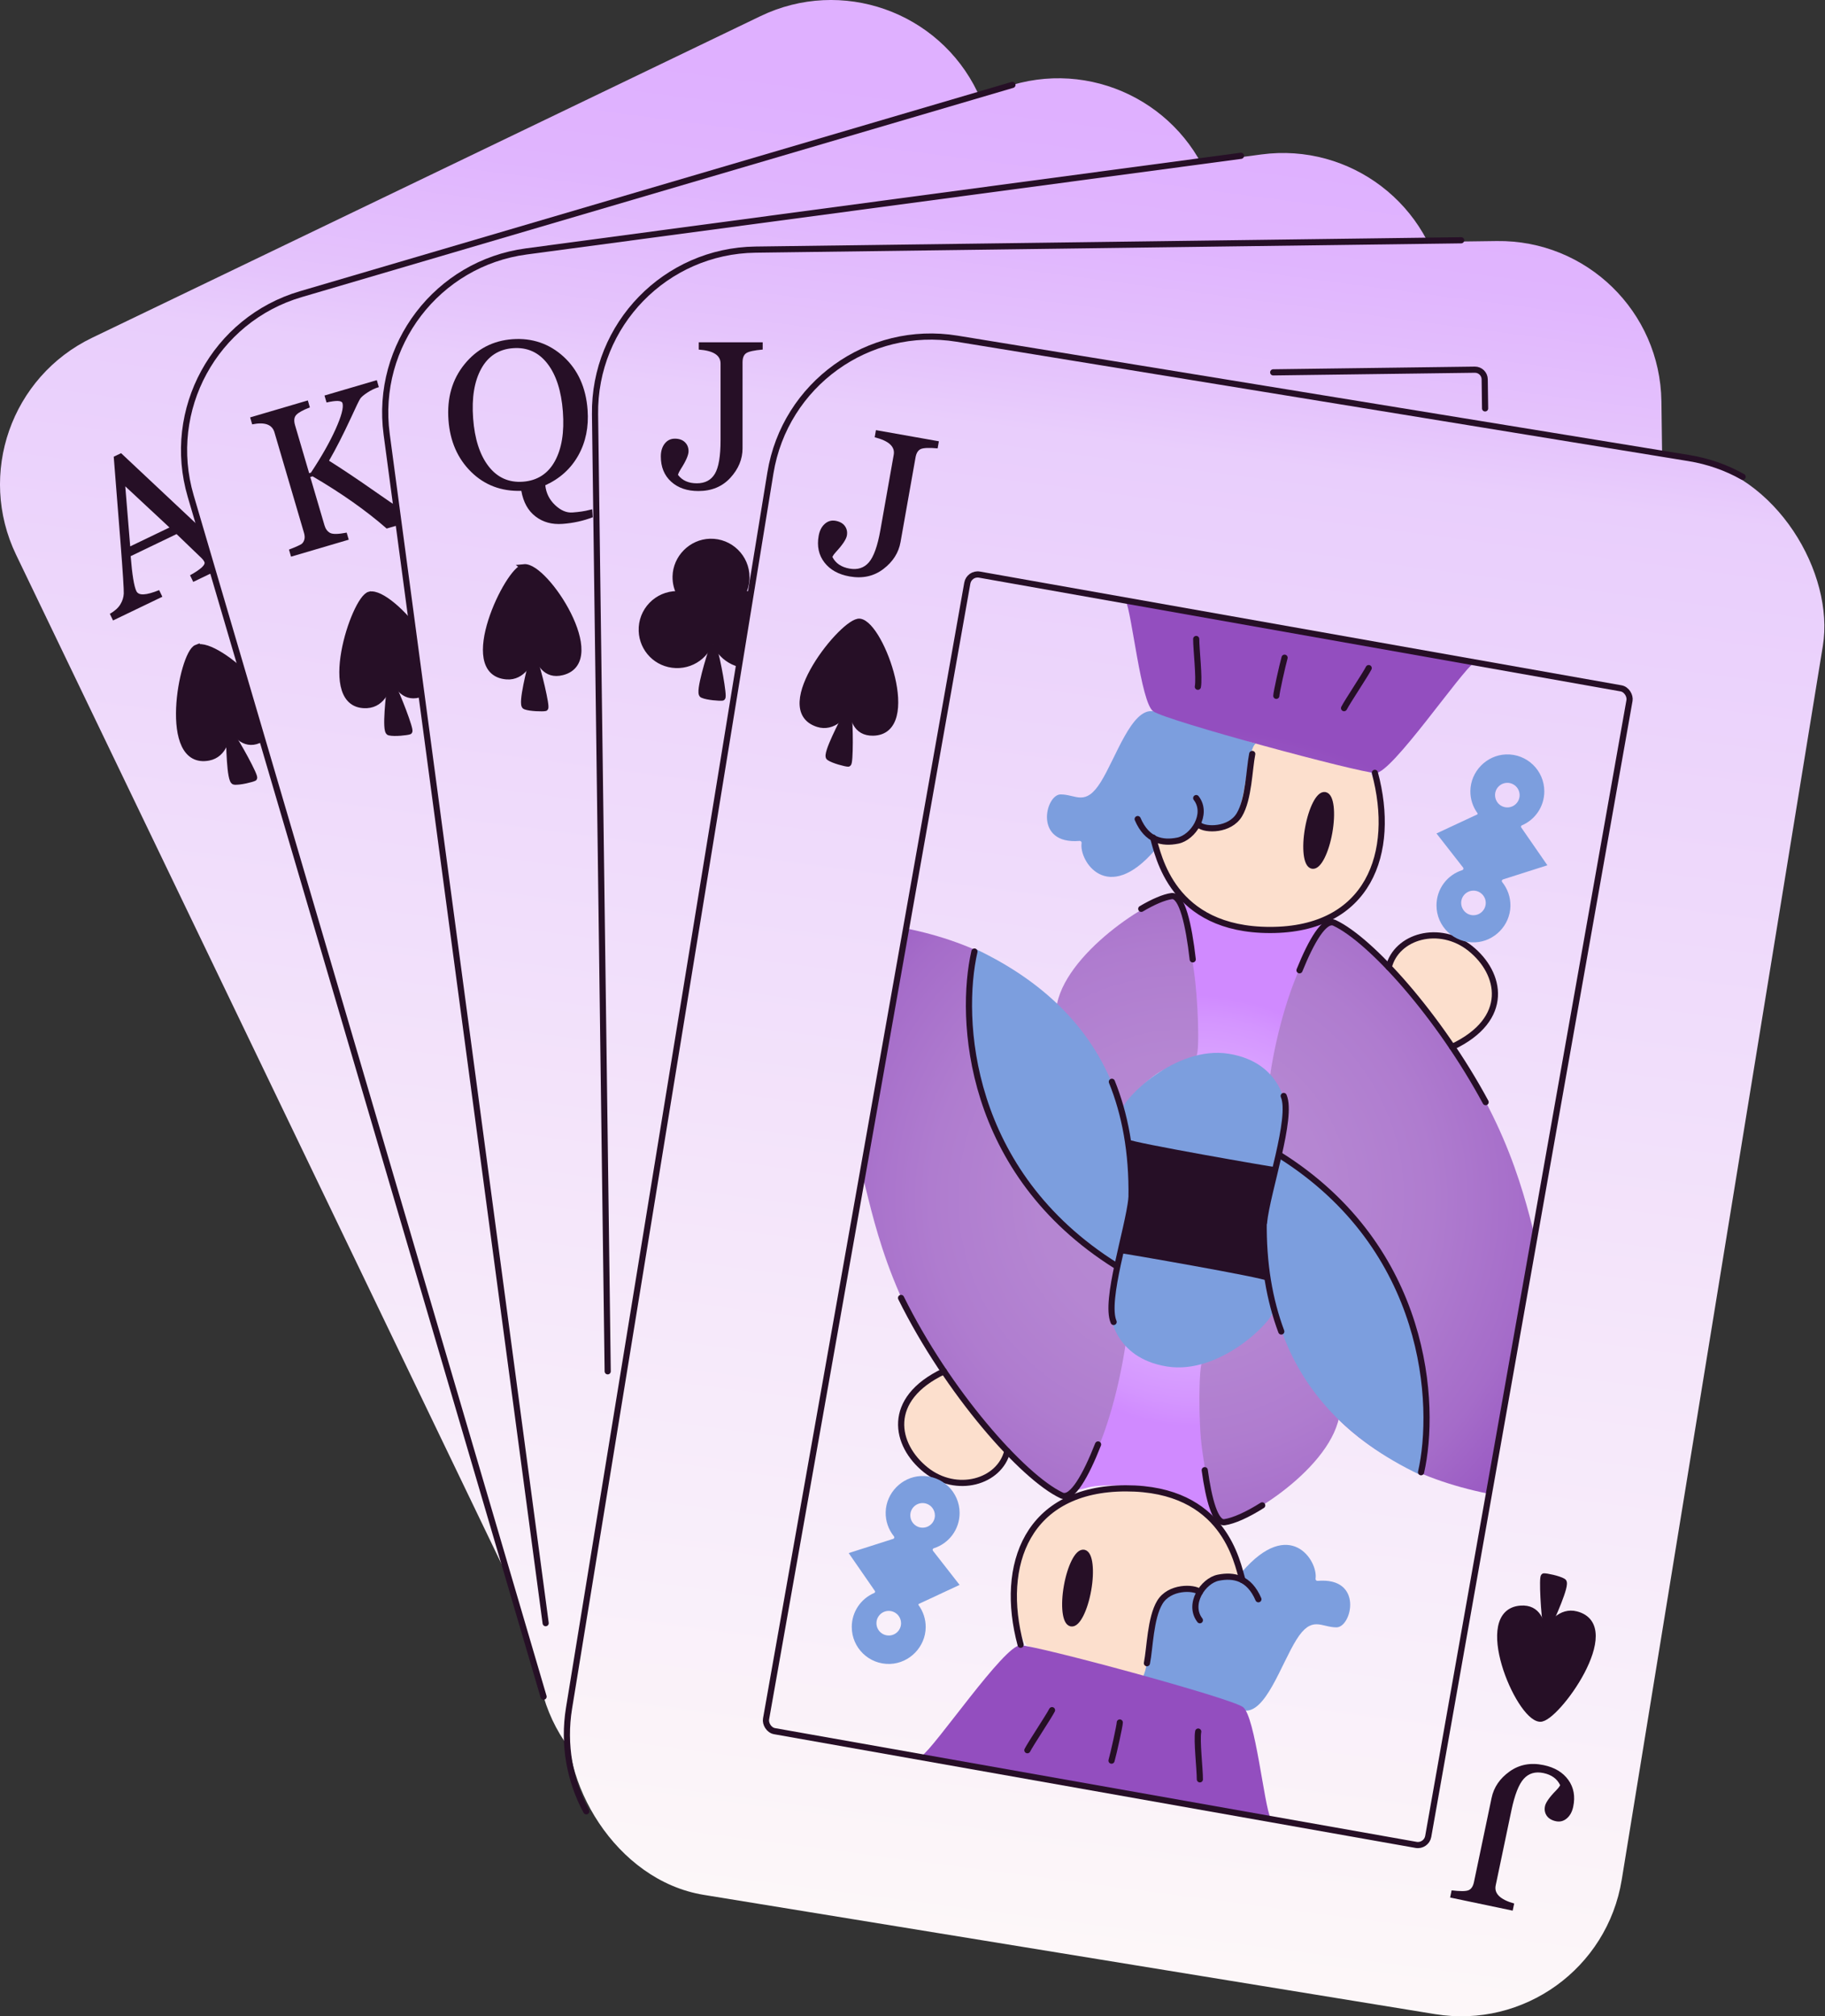 <?xml version="1.0" encoding="UTF-8"?>
<svg id="Calque_2" data-name="Calque 2" xmlns="http://www.w3.org/2000/svg" xmlns:xlink="http://www.w3.org/1999/xlink" viewBox="0 0 592.49 654.46">
  <rect x="0" y="0" width="592.49" height="654.46" fill="#333333" stroke="none"/>
  <defs>
    <style>
      .cls-1, .cls-2, .cls-3 {
        fill: #260f26;
      }

      .cls-4 {
        fill: #7c9ede;
      }

      .cls-5 {
        fill: url(#Dégradé_sans_nom_465-3);
      }

      .cls-6 {
        fill: url(#Dégradé_sans_nom_17);
      }

      .cls-7 {
        fill: url(#Dégradé_sans_nom_465-2);
      }

      .cls-8 {
        fill: none;
      }

      .cls-8, .cls-9, .cls-2 {
        stroke-linecap: round;
        stroke-miterlimit: 10;
      }

      .cls-8, .cls-9, .cls-2, .cls-3 {
        stroke: #260f26;
        stroke-width: 2px;
      }

      .cls-10 {
        fill: url(#Dégradé_sans_nom_465);
      }

      .cls-11, .cls-9 {
        fill: #fcdfcd;
      }

      .cls-12 {
        fill: url(#Dégradé_sans_nom_465-4);
      }

      .cls-13 {
        fill: url(#Dégradé_sans_nom_40);
      }

      .cls-14 {
        fill: url(#Dégradé_sans_nom_465-5);
      }
    </style>
    <linearGradient id="Dégradé_sans_nom_465" data-name="Dégradé sans nom 465" x1="173.7" y1="13.37" x2="88.76" y2="662.58" gradientUnits="userSpaceOnUse">
      <stop offset="0" stop-color="#dfb0ff"/>
      <stop offset=".06" stop-color="#e0b5fe"/>
      <stop offset=".13" stop-color="#e5c4fc"/>
      <stop offset=".16" stop-color="#e9cefc"/>
      <stop offset=".58" stop-color="#f5e7fa"/>
      <stop offset="1" stop-color="#fffcf9"/>
    </linearGradient>
    <linearGradient id="Dégradé_sans_nom_465-2" data-name="Dégradé sans nom 465" x1="237.61" y1="21.73" x2="152.67" y2="670.94" xlink:href="#Dégradé_sans_nom_465"/>
    <linearGradient id="Dégradé_sans_nom_465-3" data-name="Dégradé sans nom 465" x1="307.75" y1="30.91" x2="222.81" y2="680.12" xlink:href="#Dégradé_sans_nom_465"/>
    <linearGradient id="Dégradé_sans_nom_465-4" data-name="Dégradé sans nom 465" x1="382" y1="40.62" x2="297.06" y2="689.84" xlink:href="#Dégradé_sans_nom_465"/>
    <linearGradient id="Dégradé_sans_nom_465-5" data-name="Dégradé sans nom 465" x1="432.15" y1="47.18" x2="347.2" y2="696.4" gradientTransform="translate(-56.43 67.48) rotate(-9.26)" xlink:href="#Dégradé_sans_nom_465"/>
    <radialGradient id="Dégradé_sans_nom_40" data-name="Dégradé sans nom 40" cx="388.32" cy="392.97" fx="388.32" fy="392.97" r="77.83" gradientUnits="userSpaceOnUse">
      <stop offset="0" stop-color="#dfb0ff"/>
      <stop offset=".36" stop-color="#ddadff"/>
      <stop offset=".6" stop-color="#daa4ff"/>
      <stop offset=".8" stop-color="#d495ff"/>
      <stop offset=".9" stop-color="#d08aff"/>
    </radialGradient>
    <radialGradient id="Dégradé_sans_nom_17" data-name="Dégradé sans nom 17" cx="383.47" cy="388.93" fx="383.47" fy="388.93" r="153.16" gradientUnits="userSpaceOnUse">
      <stop offset="0" stop-color="#b78ad4"/>
      <stop offset=".3" stop-color="#b586d2"/>
      <stop offset=".53" stop-color="#af7ccf"/>
      <stop offset=".75" stop-color="#a56cc9"/>
      <stop offset=".95" stop-color="#9654c1"/>
      <stop offset="1" stop-color="#934ebf"/>
    </radialGradient>
  </defs>
  <g id="cartes">
    <path class="cls-10" d="M181.32,546.1L5.23,180.08c-12.64-26.27-1.59-57.81,24.68-70.45L246.91,5.23c26.27-12.64,57.81-1.59,70.45,24.68l7.48,15.54-143.51,500.64Z"/>
    <g>
      <path class="cls-3" d="M63.84,210.24c-4.76,1.83-11.65,38.59,3.89,35.64,5.03-.96,6.45-6.69,5.99-10.77-.03-.3,.36-.43,.52-.17,2.39,3.93,5.68,7.64,10.54,4.9,13.21-7.44-14.34-32.13-20.94-29.59Z"/>
      <path class="cls-3" d="M76.11,253.69c1.74,.19,5.73-.83,6.36-1.17,.59-.32-5.5-11.56-7.71-14.44-.13-.17-.39-.08-.39,.13,.02,2.96,.2,15.32,1.73,15.49Z"/>
    </g>
    <path class="cls-1" d="M62.74,188.87l-1.04-2.15c3.54-1.98,5.1-3.42,4.65-4.34-.21-.44-.5-.83-.86-1.17l-8.17-7.86-14.9,7.17c.48,6.01,1.1,9.79,1.85,11.34s3.18,1.37,7.4-.32l1.04,2.15-16.01,7.7-1.04-2.15c1.58-.91,2.71-1.92,3.4-3.05,.69-1.13,1.06-2.3,1.12-3.5,.06-1.21-.29-6.68-1.04-16.41l-2.22-28.04,2.39-1.15,31.79,29.84c2.29,2.16,5.06,2.59,8.31,1.27l1.04,2.15-17.71,8.52Zm-22.07-31.02l1.6,19.49,12.75-6.13-14.35-13.36Z"/>
    <path class="cls-7" d="M242,586.45c-27.97,8.22-57.31-7.78-65.53-35.75L61.91,161.01c-8.22-27.97,7.78-57.31,35.75-65.53L328.69,27.56c27.97-8.22,57.31,7.78,65.53,35.75L242,586.45Z"/>
    <path class="cls-8" d="M176.47,550.7L61.91,161.01c-8.22-27.97,7.78-57.31,35.75-65.53L328.69,27.56"/>
    <g>
      <path class="cls-3" d="M120,193.01c-4.96,1.19-16.66,36.71-.87,35.84,5.11-.28,7.28-5.78,7.37-9.88,0-.31,.42-.38,.54-.1,1.84,4.21,4.61,8.32,9.8,6.25,14.08-5.62-9.96-33.75-16.83-32.1Z"/>
      <path class="cls-3" d="M126.4,237.71c1.7,.42,5.79-.06,6.46-.32,.63-.24-3.92-12.19-5.73-15.34-.1-.18-.37-.13-.4,.08-.37,2.94-1.83,15.21-.34,15.58Z"/>
    </g>
    <path class="cls-1" d="M125.54,171.56c-6.68-5.84-14.69-11.48-24.05-16.95l-.76,.22,4.62,15.7c.33,1.13,.92,1.93,1.77,2.42,.85,.49,2.66,.46,5.43-.07l.67,2.29-18.73,5.51-.67-2.29c2.38-.93,3.76-1.56,4.15-1.88s.67-.79,.84-1.39,.13-1.33-.12-2.18l-9.59-32.62c-.75-2.55-3.16-3.41-7.23-2.58l-.66-2.26,18.73-5.51,.66,2.26c-2.2,.85-3.66,1.65-4.38,2.4-.73,.74-.87,1.86-.44,3.35l4.59,15.61,.57-.17c3.44-5.19,6.11-9.89,8.01-14.12s2.65-7.04,2.24-8.45c-.26-.87-1.98-.94-5.18-.21l-.66-2.26,16.98-4.99,.66,2.26c-1.23,.36-2.45,.94-3.66,1.73-1.21,.79-1.99,1.45-2.35,1.97-.36,.52-1.38,2.62-3.06,6.3-2.54,5.48-4.91,10.11-7.1,13.89,4.3,2.7,9.27,6.03,14.91,9.98,3.99,2.82,6.53,4.52,7.61,5.1,1.08,.58,2.21,.98,3.38,1.2,1.17,.22,2.78,.12,4.83-.29l.67,2.29-12.68,3.73Z"/>
    <path class="cls-5" d="M192.92,572.27c-7.06-7.68-11.92-17.54-13.41-28.67L125.7,141.3c-3.86-28.87,16.41-55.41,45.29-59.27l238.51-31.9c28.87-3.86,55.41,16.41,59.27,45.29L192.92,572.27Z"/>
    <path class="cls-8" d="M177.15,526.84L125.53,140.93c-3.87-28.89,16.43-55.45,45.32-59.32l232.03-31.04"/>
    <g>
      <path class="cls-3" d="M170.1,184.12c-5.07,.52-21.38,34.17-5.62,35.4,5.11,.4,7.98-4.76,8.61-8.82,.05-.3,.46-.32,.55-.03,1.27,4.42,3.47,8.86,8.88,7.49,14.7-3.71-5.39-34.77-12.43-34.05Z"/>
      <path class="cls-3" d="M170.52,229.27c1.63,.64,5.75,.7,6.45,.54,.65-.15-2.27-12.6-3.64-15.96-.08-.19-.35-.18-.41,.02-.76,2.86-3.83,14.83-2.4,15.4Z"/>
    </g>
    <path class="cls-1" d="M177.03,157.51c.25,2.51,1.31,4.65,3.16,6.41,1.85,1.76,3.75,2.57,5.69,2.42,2.19-.16,3.97-.43,5.37-.8,.35-.09,.69-.17,1.01-.24l.19,2.58c-3.04,1.18-6.31,1.9-9.79,2.16s-6.38-.55-8.8-2.41c-2.43-1.86-3.96-4.63-4.61-8.31-6.51,.2-11.95-1.87-16.33-6.19-4.37-4.32-6.81-9.91-7.32-16.75-.54-7.2,1.21-13.26,5.22-18.18,4.02-4.93,9.19-7.63,15.53-8.1s11.99,1.42,16.64,5.69c4.65,4.27,7.24,10.02,7.77,17.23,.41,5.54-.59,10.47-3.01,14.79-2.42,4.32-5.99,7.55-10.72,9.7Zm-10.47-44.5c-4.61,.34-8.05,2.56-10.31,6.64-2.26,4.09-3.14,9.46-2.65,16.13s2.17,11.9,5.02,15.57c2.85,3.67,6.57,5.34,11.16,5s8.08-2.55,10.33-6.61c2.25-4.06,3.13-9.44,2.63-16.13s-2.17-11.91-5.02-15.59c-2.85-3.68-6.57-5.35-11.16-5.01Z"/>
    <path class="cls-12" d="M198.67,540.73l-5.38-405.86c-.39-29.13,22.91-53.05,52.04-53.44l240.61-3.19c29.13-.39,53.05,22.91,53.44,52.04l.72,54.16L198.67,540.73Z"/>
    <path class="cls-8" d="M197.29,445.1l-4.11-310.6c-.39-29.15,22.93-53.09,52.08-53.48l229.11-3.03"/>
    <path class="cls-8" d="M413.35,120.86l65.45-.87c1.75-.02,3.19,1.38,3.21,3.13l.13,9.44"/>
    <g>
      <path class="cls-3" d="M228.07,225.53c1.59,.73,5.7,1.01,6.41,.89,.66-.12-1.59-12.71-2.78-16.14-.07-.2-.34-.2-.41,0-.91,2.82-4.63,14.6-3.22,15.25Z"/>
      <path class="cls-3" d="M254.34,204.8c-.23,5.92-5.12,10.82-11.04,11.04s-11.27-4.36-11.89-10.28c0-.08-.12-.08-.13,0-.62,5.93-5.74,10.52-11.89,10.28s-10.82-5.12-11.04-11.04c-.25-6.55,4.99-11.95,11.49-11.95,.31,0,.62,.01,.92,.04-.93-1.7-1.46-3.68-1.42-5.77,.12-6.05,5.12-11.09,11.16-11.26,6.5-.18,11.83,5.03,11.83,11.5,0,2.07-.54,4-1.5,5.67,.65-.11,1.32-.17,2-.17,6.5,0,11.74,5.39,11.49,11.95Z"/>
    </g>
    <path class="cls-1" d="M247.61,113.46c-2.79,.24-4.58,.64-5.36,1.18-.79,.54-1.18,1.53-1.18,2.97v27.89c0,3.52-1.32,6.71-3.95,9.58-2.63,2.87-6.1,4.3-10.39,4.3-3.67,0-6.62-1.02-8.85-3.05s-3.34-4.76-3.34-8.17c0-1.7,.42-3.09,1.26-4.17,.84-1.07,1.94-1.61,3.29-1.61s2.48,.38,3.27,1.15c.79,.76,1.18,1.74,1.18,2.94s-.84,3.17-2.52,5.78c-.4,.6-.7,1.21-.9,1.83v.07c1.39,1.82,3.43,2.72,6.11,2.72s4.63-1.03,5.86-3.1c1.23-2.07,1.84-5.71,1.84-10.91v-24.87c0-2.68-2.36-4.18-7.07-4.52v-2.36h20.75v2.36Z"/>
    <rect class="cls-14" x="215.27" y="126.35" width="346.12" height="511.38" rx="52.78" ry="52.78" transform="translate(66.55 -57.52) rotate(9.26)"/>
    <path class="cls-8" d="M190.34,587.91c-5.33-9.89-7.55-21.55-5.6-33.49L250.11,153.53c4.69-28.77,31.82-48.29,60.59-43.6l237.67,38.76c6.29,1.03,12.14,3.12,17.38,6.07"/>
    <path class="cls-11" d="M401.65,552.98c6.09,2.08,2.91-12.08,1.37-35.49s-12.46-30.58-30.32-34.14c-17.86-3.56-35.14,5.56-40.33,18.48s-1.81,30.07,1.19,32.33l68.09,18.82Z"/>
    <path class="cls-11" d="M376.26,231.77c-6.09-2.08-2.91,12.08-1.37,35.49s12.46,30.58,30.32,34.14,35.14-5.56,40.33-18.48,1.81-30.07-1.19-32.33l-68.09-18.82Z"/>
    <path class="cls-4" d="M404.35,513.85c-2.46-1.42-6.19-1.56-9-1-2.38,.48-4.22,2.8-5.63,5.3l-.37-1.3c-2-1.67-9.91-2.14-13,3s-3.17,23.35-5.81,24.85l33.35,10.5c7,1,12-15,17-23s8-4,13-4,8.85-16.37-6.12-15.09c-.41,.03-.73-.31-.67-.71,.87-5.76-8.33-20.27-23.88-2.19l1.12,3.65Z"/>
    <path class="cls-4" d="M374.27,271.93c2.46,1.42,5.27,1.49,8.08,.92,2.38-.48,4.76-2.45,6.17-4.95l-.17,.28c2,1.67,9.91,1.81,13-3.33s3.7-22,6.35-23.5l-33.35-10.5c-7-1-12,15-17,23s-8,4-13,4-8.85,16.37,6.12,15.09c.41-.03,.73,.31,.67,.71-.87,5.76,8.33,20.27,23.88,2.19l-.75-3.92Z"/>
    <path class="cls-13" d="M383.21,291.02c-1.72-1.09,6.14,12.57,4.14,51.83,6-.75,8.31,.04,13,1s9.11,1.73,12,5c1.77-8.45,10.84-42.48,18.92-49.24-5.84,.48-6.11,1.57-11.52,1.9s-20.53-.22-26.97-4.44-7.72-4.87-9.58-6.05Z"/>
    <path class="cls-13" d="M394,492.7c1.72,1.09-5.65-11.6-3.65-50.85-6,.75-8.81,.99-13.5,.03s-9.62-4.75-12.5-8.03c-1.77,8.45-8.92,43.24-17,50,5.84-.48,4.7-1.3,10.1-1.64s20.53,.22,26.97,4.44,7.72,4.87,9.58,6.05Z"/>
    <path class="cls-6" d="M478.71,214.96c-4.36,2.89-26.82,36.01-32.09,35.95s-68.27-17.06-72.27-20.06-6.86-31.92-8.93-35.96"/>
    <path class="cls-6" d="M299.18,569.97c4.36-2.89,26.82-36.01,32.09-35.95s68.27,17.06,72.27,20.06,6.86,31.92,8.93,35.96"/>
    <path class="cls-6" d="M431.27,299.61c-2.28,.19-13.92,17.24-18.92,49.24s-2,69,3,81.59,18,44.41,68,54.41c7-37,14.89-83.69,14.89-83.69-3.89-15.31-10.89-44.31-37.89-75.31s-26.16-26.48-29.08-26.24Z"/>
    <path class="cls-6" d="M347.35,484.85c2.28-.19,13-16,18-48s1.33-68.6-3.67-81.19-19.33-44.81-68-54.41c-7,37-13.33,81.6-13.33,81.6,3.89,15.31,9.67,44.6,36,76,26.41,31.5,28.08,26.24,31,26Z"/>
    <path class="cls-6" d="M387.62,315.26c-1.86-12.33-2.54-21.62-5.9-24.01s-32.87,15.07-38.12,32.84c-5.25,17.77,19.75,38.4,20.75,36.08s7.84-9.99,12.92-12.65,9.83-3.29,11.08-4.66,.54-19.19-.73-27.59Z"/>
    <path class="cls-6" d="M390.28,470.59c1.86,12.33,2.71,20.87,6.08,23.26s32.7-14.32,37.95-32.09-19.75-38.4-20.75-36.08-8.11,8.51-13.19,11.17-8.75,3.63-10,5-1.34,20.33-.08,28.74Z"/>
    <polygon class="cls-2" points="411.35 414.85 363.83 406.1 366.35 369.85 414.06 378.83 411.35 414.85"/>
    <path class="cls-4" d="M410.35,395.85c1,17,0,59,51,83,3-16,5-35-8.04-62.63-12.93-27.38-30.9-37.05-37.96-41.37-3,11-5,21-5,21Z"/>
    <path class="cls-4" d="M368.07,389.76c-1-17-.72-57.91-51.72-81.91-3,16-4.28,33.91,8.76,61.54,12.93,27.38,30.9,37.05,37.96,41.37,3-11,5-21,5-21Z"/>
    <path class="cls-4" d="M364.35,360.16c0-3.06,17.15-20.94,34.58-18.13,17.42,2.81,18.54,17.44,18.48,18.13s-2.63,18.64-3.34,18.66-46.71-7.98-47.71-8.98-2-8.37-2-9.69Z"/>
    <path class="cls-4" d="M413.41,425.4c0,3.06-17.15,20.94-34.58,18.13s-18.54-17.44-18.48-18.13,2.63-18.64,3.34-18.66,46.71,7.98,47.71,8.98,2,8.37,2,9.69Z"/>
    <path class="cls-9" d="M327.03,471c-2.49,10.07-16.49,14.07-26.49,6.07s-13.19-22.94,5.91-31.97"/>
    <path class="cls-9" d="M450.86,313.92c2.49-10.07,16.49-14.07,26.49-6.07s13.19,22.94-5.91,31.97"/>
    <path class="cls-8" d="M360.97,351.12c4.18,10.3,6.64,22.72,6.38,37.73"/>
    <path class="cls-8" d="M387.22,311.39c-1.27-11.22-3.49-21.02-6.87-20.54-2.47,.35-5.96,1.84-9.84,4.14"/>
    <path class="cls-8" d="M482.31,357.73c-15.15-28.09-37.26-52.64-49.06-58.18-3.24-1.52-7.52,5.87-11.36,15.38"/>
    <path class="cls-8" d="M374.35,271.85c1.72,5.67,6,30,38,30s41-25,34-51"/>
    <path class="cls-8" d="M369.35,265.85c3,7,8,8,13,7s10-8.62,6-13.81"/>
    <path class="cls-8" d="M388.35,207.4c0,3.45,1.08,12.55,.54,15.5"/>
    <path class="cls-8" d="M417.04,213.47c-.68,2.38-2.68,11.38-2.68,12.38"/>
    <path class="cls-8" d="M444.35,216.85c-1,2-7,11-8,13"/>
    <path class="cls-4" d="M487.9,285.46l14.46-4.61-8.5-12.29c-.16-.23-.06-.55,.2-.66,4.3-1.82,7.3-6.08,7.3-11.04,0-6.78-5.61-12.24-12.44-11.99-6.34,.23-11.52,5.58-11.56,11.92-.02,2.68,.85,5.15,2.31,7.16,.1,.14,.06,.34-.1,.41l-13.21,6.16,8.64,11.07c.23,.3,.09,.73-.28,.84-4.85,1.53-8.36,6.07-8.36,11.44,0,6.82,5.68,12.3,12.57,11.99,6.21-.29,11.28-5.49,11.43-11.7,.07-2.99-.95-5.73-2.68-7.87-.23-.28-.12-.7,.23-.82Zm-9.53,11.61c-1.28,0-2.43-.61-3.16-1.55-.52-.68-.84-1.52-.84-2.45,0-2.21,1.79-3.99,3.99-3.99s3.99,1.79,3.99,3.99-1.79,3.99-3.99,3.99Zm7.84-36.54c-.52-.68-.84-1.52-.84-2.45,0-2.21,1.79-3.99,3.99-3.99s3.99,1.79,3.99,3.99-1.79,3.99-3.99,3.99c-1.28,0-2.43-.61-3.16-1.55Z"/>
    <ellipse class="cls-2" cx="428.09" cy="269.51" rx="11.64" ry="3.5" transform="translate(88.03 644.02) rotate(-79.95)"/>
    <path class="cls-8" d="M415.97,432.17c-3.76-10.06-5.94-21.99-5.7-36.15"/>
    <path class="cls-8" d="M409.78,488.61c-4.81,3.05-9.26,5.04-12.24,5.46s-5.1-7.28-6.42-16.89"/>
    <path class="cls-8" d="M292.53,421.28c15.08,30.49,39.49,58.17,52.13,64.1,3.38,1.58,7.87-6.49,11.83-16.55"/>
    <path class="cls-8" d="M361.54,429.08c-3-7,4.71-29.81,5.81-40.23"/>
    <path class="cls-8" d="M403.35,512.85c-1.72-5.67-5.81-29.77-37.81-29.77s-41.19,24.77-34.19,50.77"/>
    <path class="cls-8" d="M408.54,519.08c-3-7-8-8-13-7s-10,8.62-6,13.81"/>
    <path class="cls-8" d="M389.54,516.74c-2-1.67-9.91-1.81-13,3.33s-3.19,14.77-4.19,19.77"/>
    <path class="cls-8" d="M389.54,577.53c0-3.45-1.08-12.55-.54-15.5"/>
    <path class="cls-8" d="M360.86,571.46c.68-2.38,2.68-11.38,2.68-12.38"/>
    <path class="cls-8" d="M333.54,568.08c1-2,7-11,8-13"/>
    <path class="cls-4" d="M311.54,514.43l-8.64-11.07c-.23-.3-.09-.73,.28-.84,4.85-1.53,8.36-6.07,8.36-11.44,0-6.82-5.68-12.3-12.57-11.99-6.21,.29-11.28,5.49-11.43,11.7-.07,2.99,.95,5.73,2.68,7.87,.23,.28,.12,.7-.23,.82l-14.46,4.61,8.5,12.29c.16,.23,.06,.55-.2,.66-4.3,1.82-7.3,6.08-7.3,11.04,0,6.78,5.61,12.24,12.44,11.99,6.34-.23,11.52-5.58,11.56-11.92,.02-2.68-.85-5.15-2.31-7.16-.1-.14-.06-.34,.1-.41l13.21-6.16Zm-23.01,16.41c-2.21,0-3.99-1.79-3.99-3.99s1.79-3.99,3.99-3.99c1.28,0,2.43,.61,3.16,1.55,.52,.68,.84,1.52,.84,2.45,0,2.21-1.79,3.99-3.99,3.99Zm7-38.99c0-2.21,1.79-3.99,3.99-3.99,1.28,0,2.43,.61,3.16,1.55,.52,.68,.84,1.52,.84,2.45,0,2.21-1.79,3.99-3.99,3.99s-3.99-1.79-3.99-3.99Z"/>
    <ellipse class="cls-2" cx="349.8" cy="515.42" rx="11.64" ry="3.5" transform="translate(-218.73 769.94) rotate(-79.95)"/>
    <path class="cls-8" d="M416.76,355.73c3,7-5.3,30.7-6.41,41.12"/>
    <path class="cls-8" d="M316.35,308.85c-4.94,21.67-2.5,71.63,46,102"/>
    <path class="cls-8" d="M461.35,477.85c4.94-21.67,2.5-72.63-46-103"/>
    <rect class="cls-8" x="279.72" y="202.02" width="218.33" height="381.24" rx="3.4" ry="3.4" transform="translate(74.46 -61.82) rotate(10.05)"/>
    <path class="cls-1" d="M304.4,145.53c-2.79-.25-4.62-.17-5.49,.23-.87,.4-1.43,1.3-1.68,2.72l-4.87,27.46c-.61,3.47-2.47,6.38-5.56,8.74-3.09,2.36-6.76,3.17-10.98,2.42-3.62-.64-6.34-2.16-8.18-4.55s-2.46-5.27-1.86-8.62c.3-1.68,.95-2.97,1.97-3.88,1.02-.91,2.19-1.25,3.52-1.01s2.38,.81,3.02,1.7c.64,.89,.86,1.92,.65,3.1s-1.38,2.97-3.49,5.25c-.5,.52-.9,1.07-1.2,1.64v.07c1.04,2.03,2.89,3.28,5.53,3.75s4.74-.21,6.31-2.03c1.57-1.82,2.81-5.3,3.72-10.42l4.34-24.49c.47-2.64-1.59-4.53-6.18-5.68l.41-2.32,20.43,3.62-.41,2.32Z"/>
    <g>
      <path class="cls-3" d="M279.11,201.8c-5.06-.65-28.63,28.38-13.56,33.18,4.88,1.56,8.86-2.81,10.4-6.62,.11-.28,.53-.21,.54,.1,.22,4.59,1.35,9.42,6.94,9.33,15.16-.25,2.7-35.08-4.32-35.99Z"/>
      <path class="cls-3" d="M269.2,245.85c1.44,1,5.43,2,6.15,2,.67,0,.67-12.79,.1-16.37-.03-.21-.3-.25-.4-.07-1.39,2.61-7.12,13.56-5.86,14.44Z"/>
    </g>
    <path class="cls-1" d="M471.28,613.57c2.78,.33,4.61,.32,5.49-.05,.88-.37,1.47-1.26,1.76-2.67l5.72-27.3c.72-3.44,2.67-6.3,5.83-8.56,3.17-2.27,6.85-2.96,11.05-2.08,3.6,.75,6.27,2.36,8.03,4.81,1.76,2.45,2.29,5.34,1.59,8.68-.35,1.67-1.05,2.94-2.09,3.82-1.04,.88-2.23,1.18-3.55,.9s-2.35-.88-2.97-1.79c-.61-.91-.8-1.95-.55-3.12s1.47-2.93,3.66-5.14c.51-.5,.93-1.04,1.25-1.6v-.06c-.98-2.06-2.79-3.37-5.41-3.92s-4.75,.06-6.37,1.84c-1.63,1.77-2.97,5.21-4.04,10.3l-5.1,24.34c-.55,2.62,1.45,4.58,6,5.87l-.48,2.31-20.31-4.26,.48-2.31Z"/>
    <g>
      <path class="cls-3" d="M499.97,557.85c5.08,.38,27.06-29.88,11.76-33.86-4.96-1.29-8.7,3.28-10.03,7.16-.1,.29-.51,.24-.55-.07-.47-4.58-1.86-9.33-7.43-8.94-15.12,1.06-.81,35.18,6.24,35.71Z"/>
      <path class="cls-3" d="M507.5,513.33c-1.49-.92-5.53-1.71-6.25-1.67-.67,.04,.02,12.81,.78,16.36,.04,.2,.32,.24,.4,.05,1.25-2.68,6.39-13.93,5.07-14.74Z"/>
    </g>
    <path class="cls-8" d="M389.35,267.81c2,1.67,9.91,1.81,13-3.33s3.19-14.77,4.19-19.77"/>
  </g>
</svg>